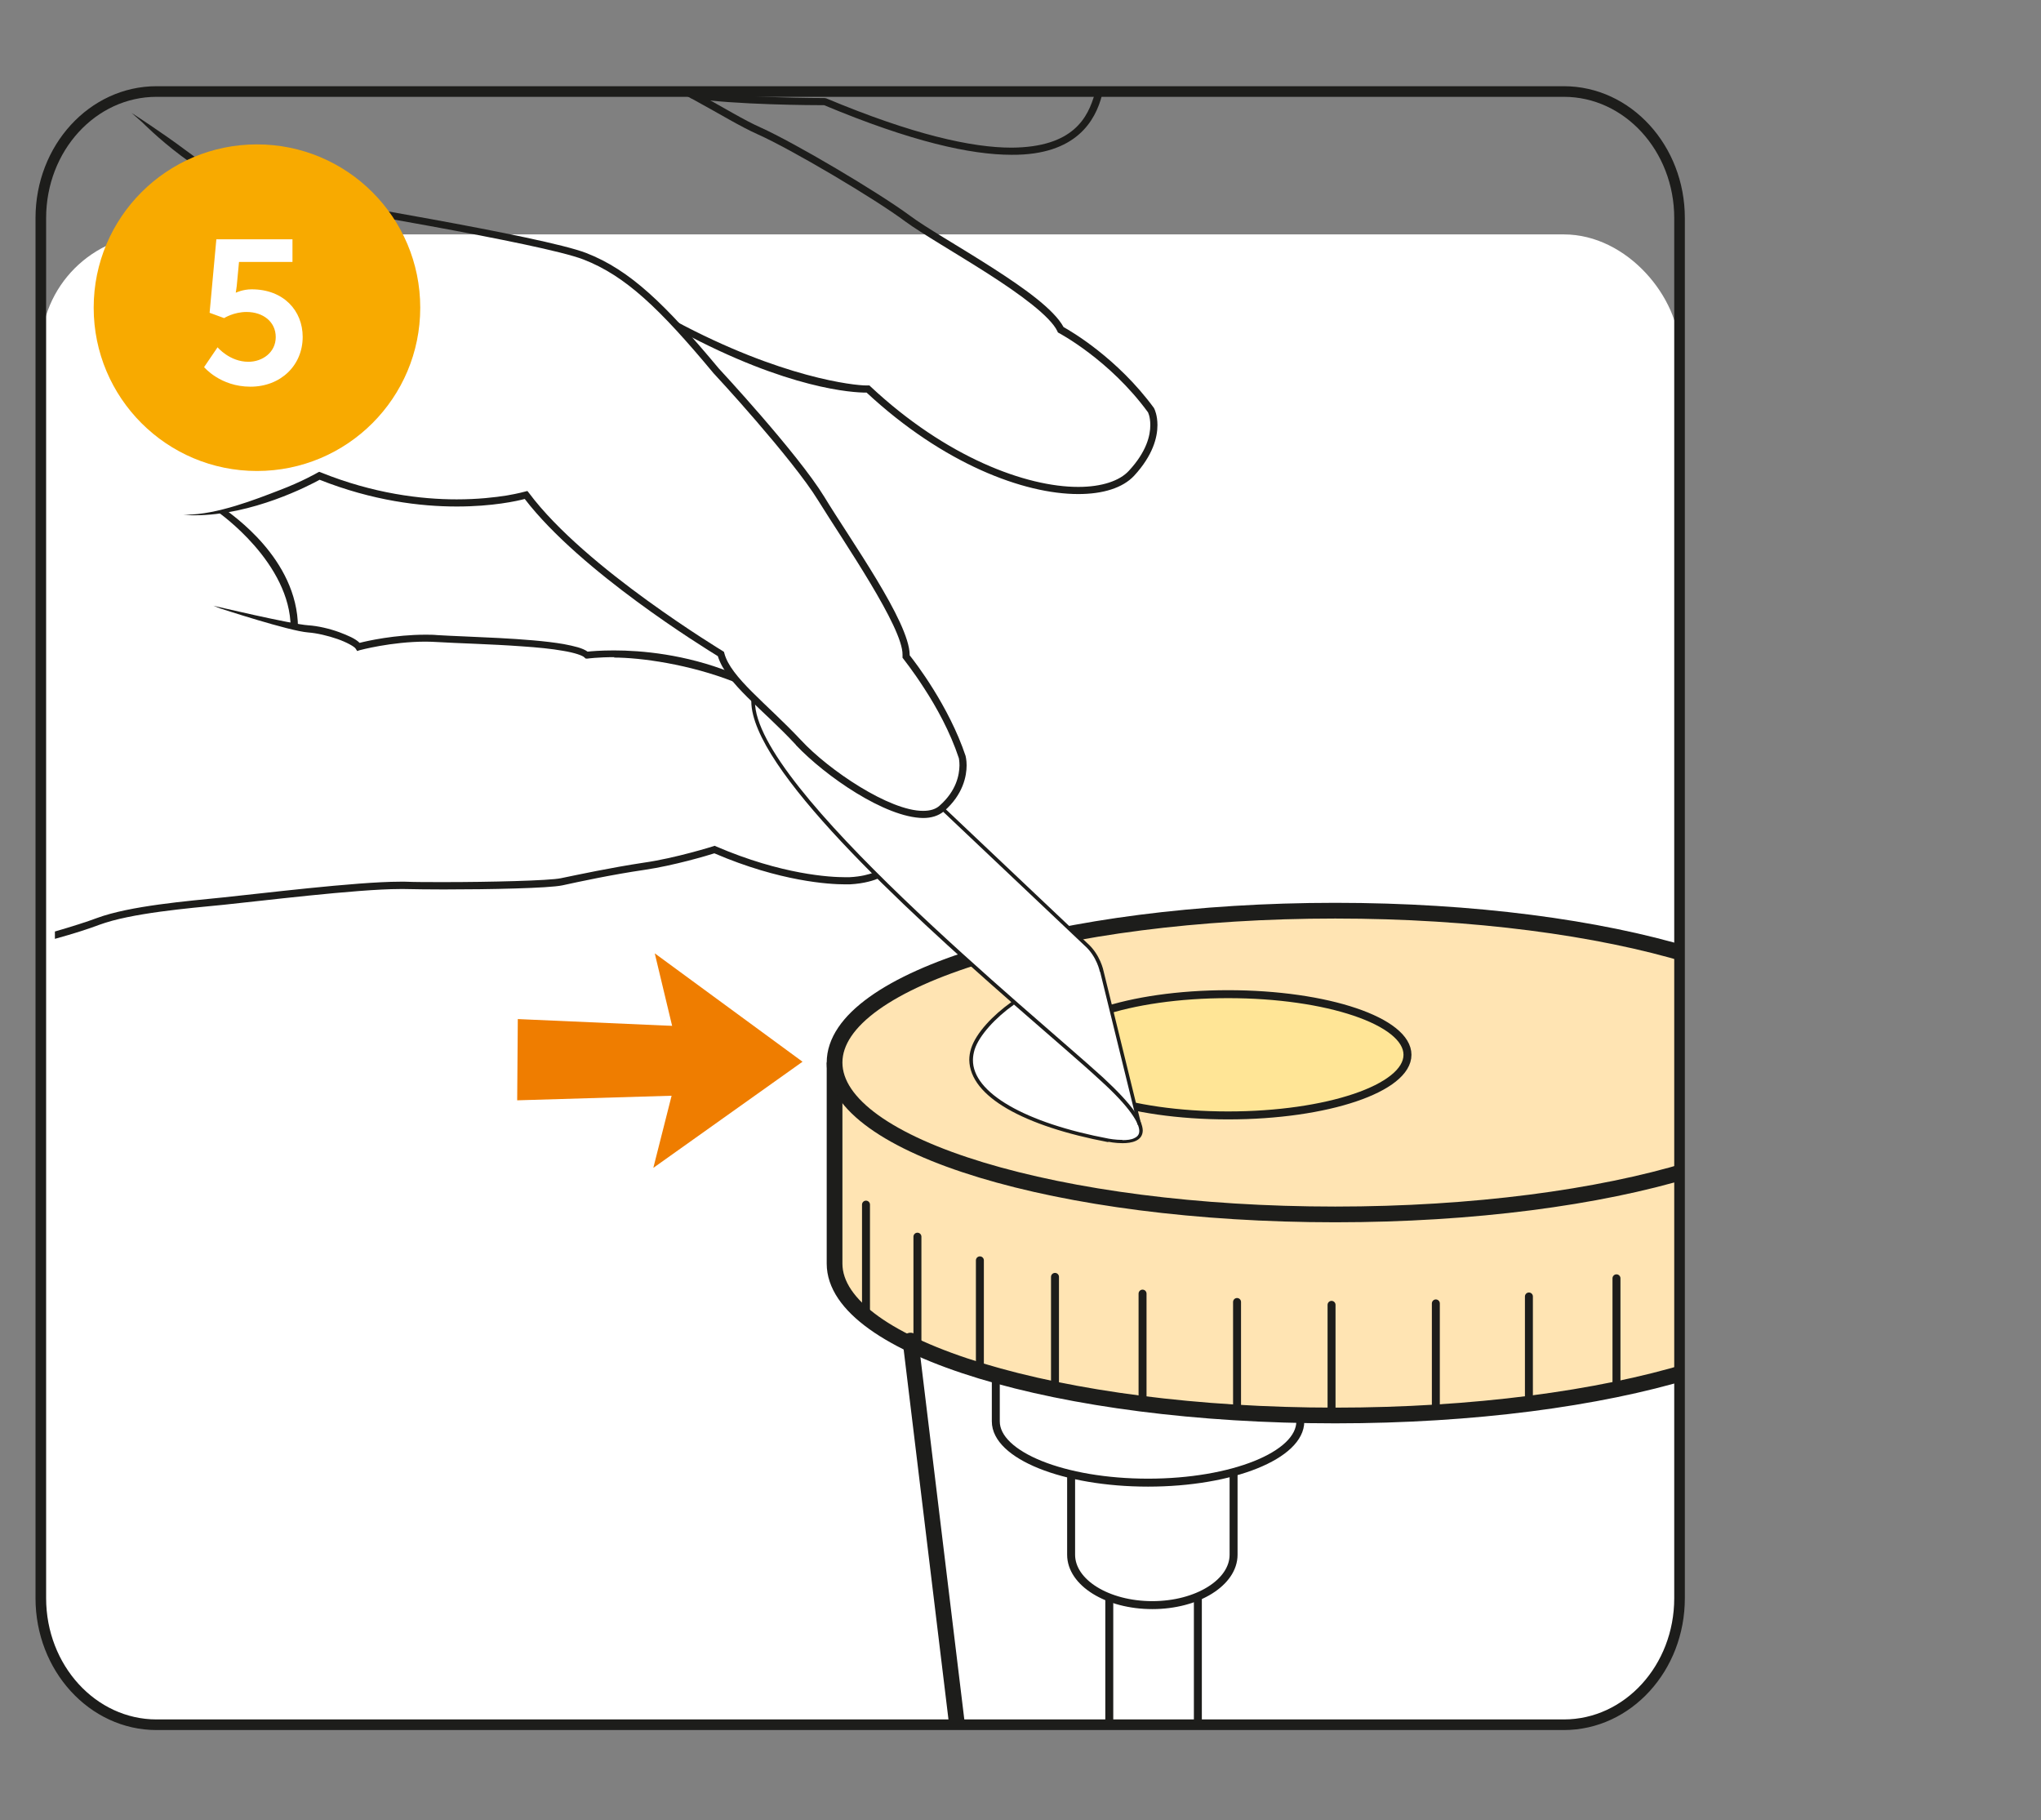 <?xml version="1.0" encoding="UTF-8"?>
<svg preserveAspectRatio="xMidYMid slice" width="600px" height="535px" xmlns="http://www.w3.org/2000/svg" xmlns:xlink="http://www.w3.org/1999/xlink" id="Laag_1" data-name="Laag 1" viewBox="0 0 100 90">
  <rect x="0" y="0" width="100" height="90" fill="#808080" stroke="none"/>
  <defs>
    <style>
      .cls-1 {
        fill: #fff;
      }

      .cls-2, .cls-3, .cls-4, .cls-5, .cls-6 {
        fill: none;
      }

      .cls-7 {
        clip-path: url(#clippath-1);
      }

      .cls-3, .cls-4 {
        stroke-linecap: round;
        stroke-linejoin: round;
      }

      .cls-3, .cls-4, .cls-5, .cls-6 {
        stroke: #1d1d1b;
      }

      .cls-3, .cls-5 {
        stroke-width: .77px;
      }

      .cls-8 {
        fill: #f8aa00;
      }

      .cls-9 {
        fill: #ffe4b3;
      }

      .cls-10 {
        fill: #1d1d1b;
      }

      .cls-11 {
        fill: #ef7d00;
      }

      .cls-12 {
        fill: #ffe596;
      }

      .cls-4 {
        stroke-width: .39px;
      }

      .cls-13 {
        clip-path: url(#clippath);
      }

      .cls-5 {
        stroke-miterlimit: 10;
      }

      .cls-6 {
        stroke-width: .52px;
      }
    </style>
    <clipPath id="clippath">
      <path class="cls-2" d="M7.67,4.9c-2.52,0-4.66,1.65-5.4,3.93v69.86c0,3.42,2.77,6.18,6.19,6.18h67.57c3.42,0,6.19-2.77,6.19-6.18V9.64c-.44-2.69-2.78-4.74-5.59-4.74H7.67Z"></path>
    </clipPath>
    <clipPath id="clippath-1">
      <path class="cls-2" d="M7.67,4.9c-2.52,0-4.66,1.65-5.4,3.93v72.35c.73,2.28,2.87,3.93,5.4,3.93h68.95c3.13,0,5.67-2.54,5.67-5.67V10.57c0-3.13-2.54-5.67-5.67-5.67H7.67Z"></path>
    </clipPath>
  </defs>
  <rect class="cls-1" x="2" y="11.9" width="80.29" height="73.2" rx="5.67" ry="5.67"></rect>
  <g class="cls-13">
    <path class="cls-9" d="M89.95,52.47v9.85c0,4.11-10.98,7.44-24.53,7.44s-24.53-3.33-24.53-7.44v-9.85"></path>
    <path class="cls-5" d="M89.95,52.47v9.85c0,4.11-10.98,7.44-24.53,7.44s-24.53-3.33-24.53-7.44v-9.85"></path>
    <line class="cls-4" x1="88.05" y1="60.05" x2="88.05" y2="65.36"></line>
    <line class="cls-4" x1="85.67" y1="61.2" x2="85.67" y2="66.51"></line>
    <line class="cls-4" x1="82.81" y1="62.16" x2="82.81" y2="67.47"></line>
    <line class="cls-4" x1="79.2" y1="63.04" x2="79.2" y2="68.35"></line>
    <line class="cls-4" x1="74.91" y1="63.93" x2="74.91" y2="69.24"></line>
    <line class="cls-4" x1="70.35" y1="64.27" x2="70.35" y2="69.58"></line>
    <line class="cls-4" x1="65.24" y1="64.34" x2="65.24" y2="69.64"></line>
    <line class="cls-4" x1="60.61" y1="64.2" x2="60.61" y2="69.51"></line>
    <line class="cls-4" x1="55.98" y1="63.79" x2="55.98" y2="69.1"></line>
    <line class="cls-4" x1="51.69" y1="62.97" x2="51.69" y2="68.28"></line>
    <line class="cls-4" x1="48.01" y1="62.16" x2="48.01" y2="67.47"></line>
    <line class="cls-4" x1="44.95" y1="61" x2="44.95" y2="66.31"></line>
    <line class="cls-4" x1="42.43" y1="59.43" x2="42.43" y2="64.74"></line>
    <path class="cls-3" d="M44.61,66.09l3.95,32.6h.02c.47,3.85,7.57,6.9,16.9,6.9s16.44-3.05,16.89-6.89h.02s3.96-32.61,3.96-32.61"></path>
    <path class="cls-1" d="M54.35,78.71v19.66c0,.75.97,1.35,2.17,1.35s2.17-.6,2.17-1.35v-19.71"></path>
    <path class="cls-4" d="M54.35,78.71v19.66c0,.75.97,1.35,2.17,1.35s2.17-.6,2.17-1.35v-19.71"></path>
    <path class="cls-4" d="M63.71,70.05c0,1.66-3.34,3-7.46,3s-7.46-1.34-7.46-3v-2.18"></path>
    <path class="cls-4" d="M52.48,72.69v3.89c0,1.37,1.78,2.47,3.98,2.47s3.98-1.11,3.98-2.47v-3.97"></path>
    <path class="cls-9" d="M40.89,52.47c0,4.11,10.98,7.44,24.53,7.44s24.53-3.33,24.53-7.44-10.98-7.44-24.53-7.44-24.53,3.33-24.53,7.44"></path>
    <path class="cls-5" d="M40.89,52.47c0,4.11,10.98,7.44,24.53,7.44s24.53-3.33,24.53-7.44-10.98-7.44-24.53-7.44-24.53,3.33-24.53,7.44Z"></path>
  </g>
  <g class="cls-7">
    <path class="cls-1" d="M68.95,52.09c0,1.64-3.94,2.97-8.79,2.97s-8.79-1.33-8.79-2.97,3.94-2.97,8.79-2.97,8.79,1.33,8.79,2.97"></path>
    <path class="cls-12" d="M68.95,52.09c0,1.64-3.94,2.97-8.79,2.97s-8.79-1.33-8.79-2.97,3.94-2.97,8.79-2.97,8.79,1.33,8.79,2.97"></path>
    <ellipse class="cls-4" cx="60.17" cy="52.09" rx="8.79" ry="2.97"></ellipse>
    <path class="cls-10" d="M14.24,31.16c0-1.57-.88-2.99-1.77-4.01-.89-1.02-1.78-1.64-1.78-1.64h0s.37-.12.37-.12c.21.2,3.52,2.36,3.54,5.77h-.35Z"></path>
    <path class="cls-10" d="M30.11,32.61c-.83,0-1.32.07-1.32.07h-.09s-.06-.05-.06-.05c-.08-.1-.5-.24-1.05-.33-.55-.1-1.27-.17-2.02-.22-1.5-.11-3.17-.15-4.14-.21-.19-.01-.38-.02-.57-.02-1.69,0-3.24.42-3.24.42l-.12.04-.07-.11c-.05-.1-.44-.32-.9-.48-.46-.16-1.01-.29-1.43-.32-.93-.07-4.25-1.16-4.32-1.18l-.33-.13s3.85.91,4.66.96c.46.03,1.03.16,1.52.34.42.16.78.31.99.52.38-.1,1.74-.4,3.22-.4.2,0,.39,0,.59.02,1.44.09,4.47.14,6.19.44.52.1.92.19,1.17.37.17-.02.63-.06,1.29-.06,1.33,0,3.47.18,5.74,1.08l.17.47c-2.22-.88-4.62-1.2-5.91-1.2M10.79,30.21h0s0,0,0,0Z"></path>
    <path class="cls-10" d="M53.4,3.18c.19.29.34.66.34,1.13,0,.21-.03.44-.1.69-.33,1.15-1.02,2.63-4.08,2.65-1.93,0-4.82-.63-9.09-2.42h-.03s-.03-.01-.03-.01c0,0-4.33,0-6.53-.35l-.05.35c2.13.34,6.13.35,6.55.35,4.28,1.79,7.18,2.43,9.19,2.43,3.18.02,4.1-1.69,4.42-2.91.08-.28.11-.54.11-.79,0-.46-.12-.83-.28-1.13h-.41Z"></path>
    <path class="cls-10" d="M42.82,43.16c-.24.09-.62.2-1.2.23,0,0-.07,0-.22,0-.71,0-3.09-.12-6.32-1.51l-.06-.03-.06.02s-1.87.59-3.43.81c-1.59.24-3.23.59-4.05.76-.56.12-3.51.19-5.73.19-.74,0-1.41,0-1.89-.02-.09,0-.18,0-.27,0-2.13,0-6.97.6-8.65.77-1.76.18-4.57.41-6.19,1.01-.48.18-1.2.41-2.06.66v.36c.91-.25,1.68-.5,2.18-.69,1.54-.57,4.35-.81,6.1-.98,1.68-.17,6.53-.77,8.61-.77.09,0,.18,0,.26,0,.49.01,1.16.02,1.9.02,2.25,0,5.14-.06,5.81-.2.82-.18,2.45-.53,4.03-.76,1.43-.21,3.08-.7,3.42-.81,3.24,1.39,5.65,1.52,6.4,1.52.15,0,.24,0,.24,0,.73-.04,1.19-.2,1.45-.31l-.27-.27Z"></path>
    <path class="cls-10" d="M56.55,20.44h0s0-.02,0-.02c-1.8-2.46-4.08-3.78-4.44-3.98-.48-.88-1.95-1.92-3.51-2.92-1.59-1.02-3.28-1.98-4.02-2.54-1.56-1.15-5.63-3.56-7.32-4.32-1.64-.73-3.98-2.46-7.22-3.47-2.08-.65-5.35-.81-8.22-.81-1.65,0-3.16.05-4.22.1-.2.01-.43.01-.69.01-.69,0-1.54-.03-2.48-.09v.35c.93.06,1.79.09,2.48.09.26,0,.49,0,.7-.01,1.06-.05,2.56-.1,4.2-.1,2.85,0,6.12.17,8.12.8,3.18,1,5.48,2.7,7.18,3.46,1.64.73,5.74,3.15,7.25,4.28.79.58,2.46,1.54,4.04,2.55,1.58,1.01,3.07,2.1,3.41,2.83l.02.05.05.03s.61.32,1.47.97,1.95,1.62,2.9,2.92l.05.14c.03.11.06.27.06.48,0,.51-.18,1.3-1.05,2.24-.45.49-1.32.79-2.48.79-2.55,0-6.46-1.44-10.18-4.92l-.05-.05h-.07s-.09,0-.09,0c-.55,0-4.13-.35-9.4-3.18l.28.52c5.32,2.86,8.51,3.01,9.11,3.01h.03c3.76,3.49,7.7,4.97,10.37,4.97,1.21,0,2.18-.3,2.74-.9.92-1,1.14-1.88,1.14-2.48,0-.48-.14-.77-.15-.79"></path>
    <path class="cls-1" d="M46.14,40.02l7.22,6.85s.42.53.55.92c.13.4,1.8,7.36,1.8,7.36l.15.44.02.46-.48.29-.64.02-1.76-.33-1.73-.53-1.78-.75-1.08-.79-.44-.5-.28-.51-.11-.88.24-.64.4-.59,1.43-1.3-.57-.53-2.24-2-1.36-1.23.66-5.77Z"></path>
    <path class="cls-10" d="M54.3,56.37c-4.11-.78-6.78-2.22-6.81-4.03,0-.18.03-.37.09-.56.24-.76,1.07-1.63,1.97-2.27-5.27-4.62-12.72-11.46-12.74-14.73v-.16s.18.01.18.01v.14c-.04,4.21,13.66,15.34,17.05,18.43,1.46,1.35,1.94,2.11,1.95,2.6-.01.52-.56.62-.99.62-.37,0-.7-.07-.7-.07M55,56.27c.21,0,.43-.02.58-.1.15-.07.24-.17.24-.35,0-.37-.44-1.15-1.9-2.47-.87-.81-2.42-2.13-4.25-3.73v.02c-.88.62-1.7,1.5-1.92,2.2-.05.17-.08.34-.08.5-.02,1.61,2.56,3.09,6.66,3.86,0,0,.32.06.67.06"></path>
    <path class="cls-10" d="M53.89,48.03s-.14-.76-.76-1.3l-7.05-6.67.12-.13,7.05,6.67c.67.58.82,1.39.82,1.39l1.84,7.49-.17.04-1.84-7.5Z"></path>
    <path class="cls-10" d="M38.99,36.9c-1.65-1.78-3.39-2.97-3.82-4.34-.65-.4-6.73-4.14-9.46-7.7-.37.1-1.58.37-3.33.37-1.78,0-4.12-.28-6.72-1.31-.49.27-3.29,1.74-6.13,1.74h-.15l-.4-.03h.15c1.49,0,3.4-.75,4.54-1.19,1.14-.43,1.89-.87,1.89-.87l.08-.04.08.03c2.58,1.04,4.91,1.32,6.66,1.32,1.04,0,1.88-.1,2.45-.19.58-.1.89-.19.89-.19l.12-.03.08.1c1.38,1.85,3.76,3.79,5.79,5.26,2.03,1.47,3.7,2.48,3.7,2.48l.06.04.02.07c.31,1.18,2.05,2.44,3.76,4.26,1.36,1.47,4.34,3.47,5.98,3.46.34,0,.61-.08.8-.25.84-.74.97-1.52.98-1.97,0-.22-.03-.35-.03-.36-.43-1.3-1.11-2.52-1.69-3.41-.57-.89-1.03-1.45-1.03-1.46l-.04-.05v-.07s0-.08,0-.08c.02-1.34-2.86-5.5-4.13-7.55-.63-1.03-1.92-2.6-3.04-3.9-1.12-1.3-2.08-2.33-2.09-2.34-2.63-3.16-4.31-4.77-6.37-5.57-2.06-.8-12.91-2.57-15.72-3.09-2.9-.55-5.87-3.61-5.89-3.62h0l-.53-.47s1.52.98,2.61,1.8c1.09.82,2.52,1.7,3.88,1.95,2.81.53,13.62,2.28,15.78,3.11,2.16.84,3.87,2.51,6.5,5.66,0,0,3.86,4.15,5.17,6.29,1.26,2.08,4.16,6.11,4.18,7.73v.03c.28.35,1.92,2.48,2.74,4.93,0,.01.05.19.05.46,0,.52-.17,1.43-1.1,2.24-.28.24-.64.34-1.03.34-1.86-.02-4.79-2.05-6.23-3.57"></path>
    <polygon class="cls-11" points="32.08 47.12 39.32 52.43 32.01 57.63 33.34 52.38 32.08 47.12"></polygon>
    <polygon class="cls-11" points="35.11 54.03 25.34 54.32 25.37 50.34 35.13 50.77 35.11 54.03"></polygon>
  </g>
  <path class="cls-6" d="M7.67,4.9c-3.13,0-5.67,2.77-5.67,6.2v67.61c0,3.42,2.54,6.2,5.67,6.2h68.95c3.13,0,5.67-2.77,5.67-6.2V11.1c0-3.42-2.54-6.2-5.67-6.2H7.67Z"></path>
  <path class="cls-8" d="M12.59,23.49c4.42,0,8-3.58,8-8s-3.58-8-8-8-8,3.58-8,8,3.58,8,8,8"></path>
  <path class="cls-1" d="M10.66,17.43s.59.71,1.51.71c.69,0,1.34-.46,1.34-1.21s-.62-1.23-1.43-1.23c-.63,0-1.1.3-1.1.3l-.71-.26.33-3.6h3.73v1.11h-2.62l-.11,1.17c-.02.19-.05.33-.05.33h.02s.33-.16.76-.16c1.57,0,2.5,1.05,2.5,2.33,0,1.4-1.08,2.44-2.56,2.44s-2.27-.96-2.27-.96l.66-.97Z"></path>
</svg>
